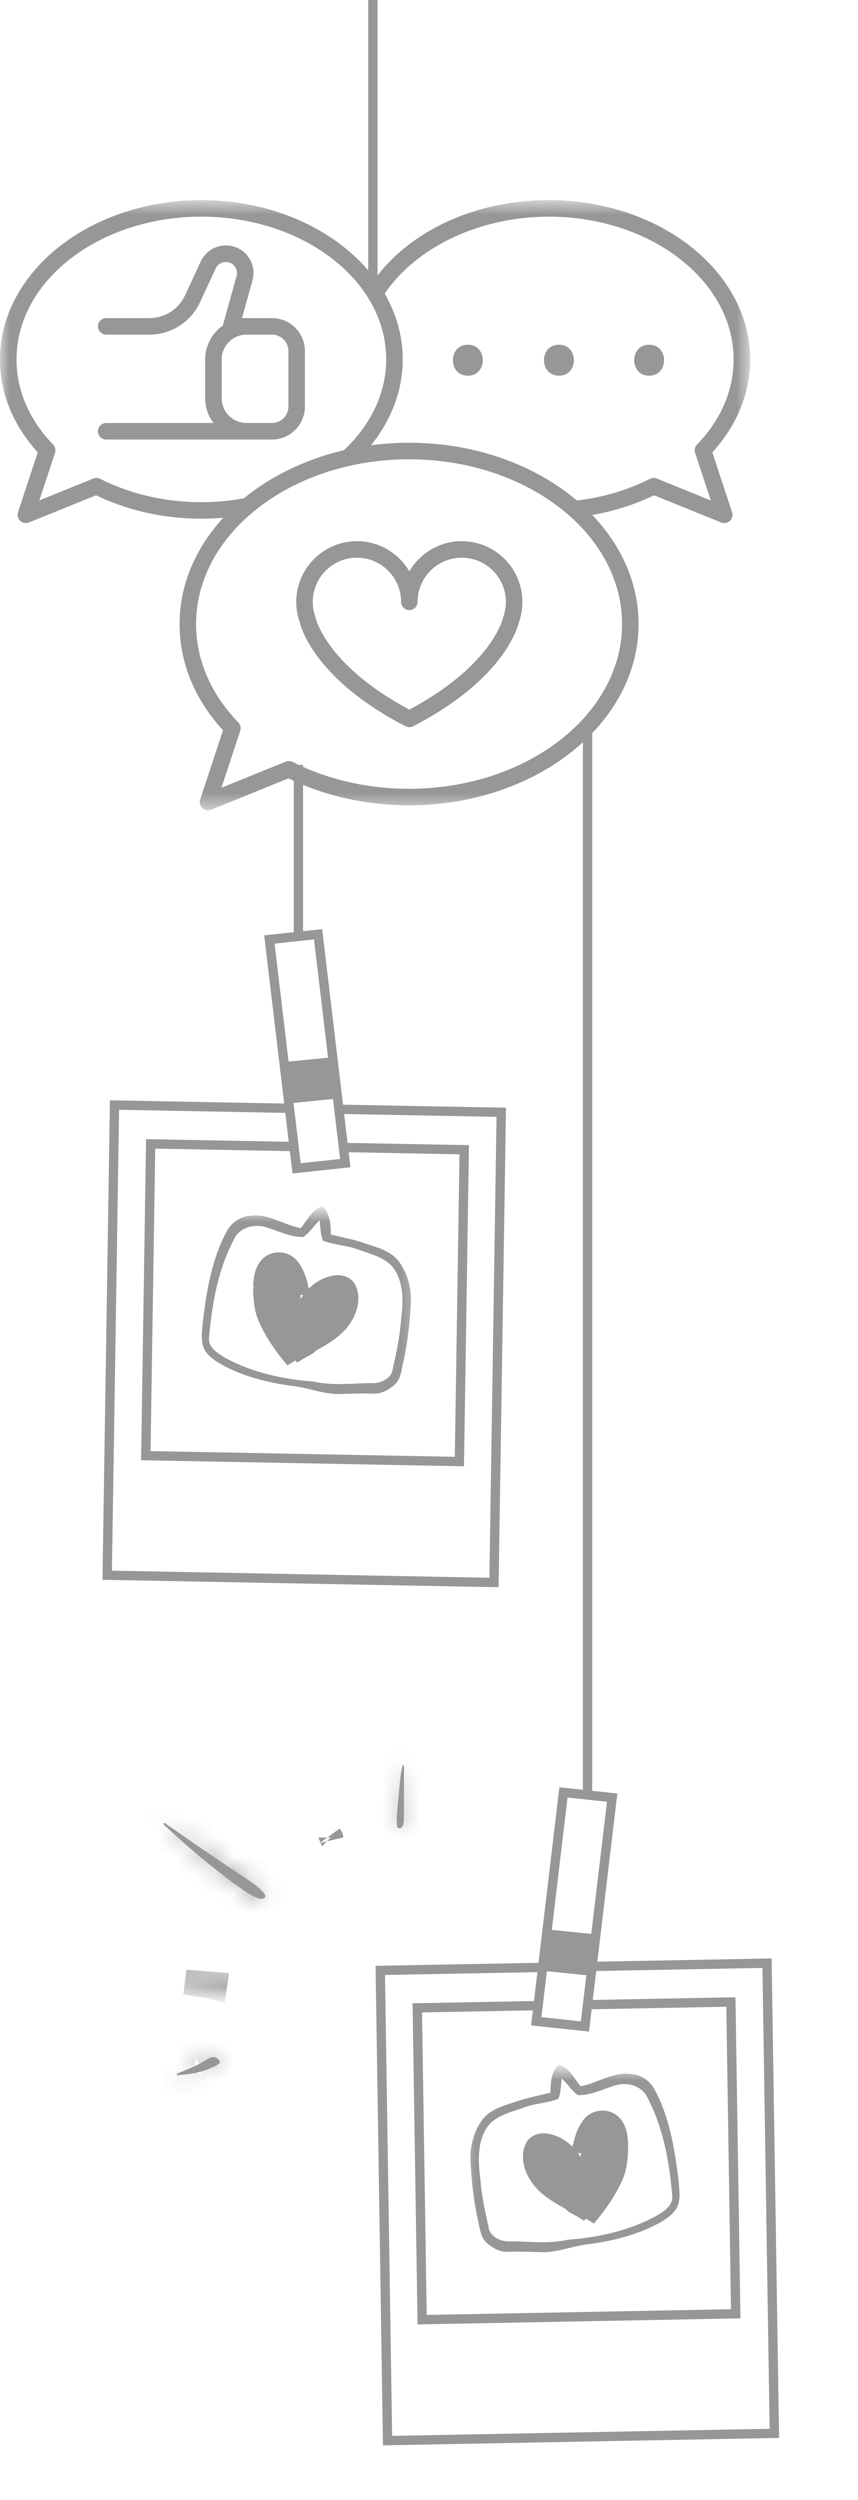 <svg width="46" height="134" viewBox="0 0 46 134" fill="none" xmlns="http://www.w3.org/2000/svg">
<path d="M16 50L16 41" stroke="#979797" stroke-width="0.5"/>
<mask id="mask0_1094_19391" style="mask-type:luminance" maskUnits="userSpaceOnUse" x="7" y="64" width="16" height="14">
<path d="M22.512 64.773L7.826 65.127L8.134 77.95L22.82 77.597L22.512 64.773Z" fill="white"/>
</mask>
<g mask="url(#mask0_1094_19391)">
<path d="M21.622 73.012C21.858 71.972 21.973 70.91 22.028 69.845C22.065 69.048 21.847 68.228 21.361 67.587C20.933 67.052 20.244 66.87 19.624 66.668C19.011 66.441 18.366 66.337 17.738 66.17C17.727 65.65 17.711 65.027 17.271 64.66C16.731 64.838 16.466 65.41 16.128 65.828C15.216 65.675 14.403 65.033 13.442 65.173C12.876 65.19 12.374 65.558 12.128 66.056C11.343 67.534 11.073 69.216 10.873 70.86C10.832 71.411 10.702 72.044 11.076 72.515C11.433 72.949 11.958 73.194 12.456 73.432C13.474 73.885 14.568 74.144 15.669 74.291C16.525 74.38 17.339 74.742 18.209 74.725C18.796 74.708 19.386 74.678 19.974 74.702C20.424 74.738 20.836 74.509 21.162 74.222C21.503 73.914 21.519 73.427 21.622 73.012ZM21.051 73.403C20.985 73.878 20.461 74.13 20.022 74.142C18.955 74.13 17.877 74.302 16.819 74.057C15.193 73.936 13.552 73.583 12.109 72.802C11.681 72.554 11.117 72.221 11.215 71.641C11.369 69.853 11.7 68.028 12.546 66.429C12.829 65.807 13.611 65.591 14.235 65.774C14.901 65.971 15.544 66.315 16.255 66.309C16.607 66.079 16.818 65.691 17.137 65.418C17.182 65.776 17.172 66.155 17.311 66.497C17.904 66.745 18.571 66.739 19.172 66.972C19.869 67.229 20.701 67.39 21.147 68.045C21.677 68.864 21.612 69.874 21.498 70.797C21.435 71.677 21.24 72.542 21.051 73.403Z" fill="#979797"/>
</g>
<path d="M14.409 67.853L14.774 68.195C14.63 68.35 14.59 68.603 14.569 69.034C14.581 69.571 14.616 70.037 14.793 70.439C15.102 71.134 15.538 71.776 16.04 72.386C16.127 72.334 16.221 72.285 16.293 72.248C16.324 72.232 16.35 72.218 16.37 72.207C16.476 72.15 16.526 72.111 16.556 72.076L16.616 72.005L16.697 71.961C17.448 71.548 18.096 71.14 18.443 70.521L18.443 70.521L18.445 70.516C18.728 70.023 18.803 69.48 18.596 69.095L18.591 69.088L18.588 69.081C18.52 68.944 18.294 68.82 18.003 68.858C17.416 68.938 16.874 69.338 16.555 69.879L15.794 71.171L15.627 69.68C15.563 69.101 15.452 68.598 15.171 68.231L15.169 68.229C15.134 68.182 15.063 68.14 14.969 68.133C14.876 68.127 14.809 68.158 14.774 68.196L14.409 67.853ZM14.409 67.853C14.117 68.166 14.088 68.622 14.069 69.028M14.409 67.853C14.718 67.525 15.299 67.573 15.567 67.927C15.793 68.221 15.926 68.567 16.01 68.925L14.069 69.028M14.069 69.028C14.08 69.572 14.112 70.135 14.336 70.642C14.698 71.456 15.215 72.19 15.791 72.868L14.069 69.028Z" fill="#979797" stroke="#979797"/>
<path d="M18.145 59.459C22.729 59.545 26.874 59.621 26.874 59.621L26.484 84.826L5.747 84.437L6.139 59.234C6.139 59.234 10.661 59.318 15.482 59.408" stroke="#979797" stroke-width="0.5" stroke-miterlimit="10"/>
<path d="M18.564 61.511C21.969 61.575 24.889 61.629 24.889 61.629L24.629 78.343L7.818 78.028L8.077 61.315C8.077 61.315 11.78 61.384 15.71 61.458" stroke="#979797" stroke-width="0.5" stroke-miterlimit="10"/>
<path d="M15.335 58.041L18.031 57.769" stroke="#979797" stroke-width="2.23" stroke-miterlimit="10"/>
<path d="M17.053 50.08L14.442 50.36L15.901 62.627L18.512 62.347L17.053 50.08Z" stroke="#979797" stroke-width="0.5" stroke-miterlimit="10"/>
<mask id="mask1_1094_19391" style="mask-type:luminance" maskUnits="userSpaceOnUse" x="0" y="10" width="41" height="34">
<path d="M0 10.727H40.233V43.436H0V10.727Z" fill="white"/>
</mask>
<g mask="url(#mask1_1094_19391)">
<path d="M35.211 25.65C35.093 25.603 34.959 25.608 34.844 25.666C33.65 26.272 32.333 26.662 30.928 26.828C28.681 24.925 25.48 23.732 21.933 23.732C21.238 23.732 20.556 23.778 19.893 23.867C20.996 22.502 21.592 20.906 21.592 19.265C21.592 18.01 21.246 16.814 20.626 15.739C22.326 13.226 25.742 11.614 29.42 11.614C34.884 11.614 39.33 15.047 39.33 19.265C39.33 20.923 38.652 22.502 37.369 23.829C37.255 23.948 37.216 24.12 37.267 24.277L38.109 26.826L35.211 25.65ZM21.933 42.281C19.704 42.281 17.544 41.784 15.687 40.842C15.624 40.809 15.556 40.794 15.486 40.794C15.43 40.794 15.374 40.804 15.321 40.826L11.873 42.225L12.88 39.17C12.932 39.015 12.891 38.843 12.777 38.724C11.297 37.191 10.513 35.366 10.513 33.45C10.513 28.581 15.636 24.62 21.933 24.62C25.341 24.62 28.406 25.782 30.5 27.62C30.509 27.627 30.515 27.633 30.524 27.64C32.282 29.194 33.35 31.228 33.35 33.45C33.35 38.32 28.227 42.281 21.933 42.281ZM5.37 25.666C5.256 25.608 5.123 25.603 5.004 25.65L2.107 26.826L2.949 24.277C3 24.12 2.961 23.948 2.847 23.829C1.564 22.502 0.886 20.923 0.886 19.265C0.886 15.047 5.331 11.614 10.796 11.614C16.259 11.614 20.706 15.047 20.706 19.265C20.706 21.04 19.898 22.764 18.435 24.133C16.37 24.618 14.53 25.517 13.074 26.712C12.331 26.848 11.566 26.918 10.796 26.918C8.859 26.918 6.983 26.485 5.37 25.666ZM38.19 24.248C39.516 22.793 40.216 21.076 40.216 19.265C40.216 14.558 35.373 10.727 29.42 10.727C25.538 10.727 22.035 12.328 20.103 14.945C18.224 12.423 14.755 10.727 10.796 10.727C4.843 10.727 0 14.558 0 19.265C0 21.076 0.698 22.793 2.024 24.248L0.966 27.458C0.911 27.622 0.957 27.802 1.084 27.92C1.167 27.998 1.276 28.041 1.387 28.041C1.443 28.041 1.499 28.029 1.552 28.006L5.152 26.548C6.847 27.369 8.792 27.804 10.796 27.804C11.19 27.804 11.581 27.787 11.971 27.753C10.498 29.354 9.627 31.323 9.627 33.45C9.627 35.518 10.431 37.482 11.956 39.145L10.731 42.855C10.677 43.021 10.723 43.2 10.849 43.319C10.932 43.397 11.041 43.438 11.152 43.438C11.208 43.438 11.264 43.428 11.317 43.406L15.467 41.722C17.408 42.668 19.638 43.167 21.933 43.167C28.716 43.167 34.236 38.808 34.236 33.45C34.236 31.257 33.311 29.231 31.754 27.605C32.924 27.402 34.033 27.047 35.064 26.548L38.662 28.006C38.717 28.029 38.773 28.041 38.829 28.041C38.94 28.041 39.047 27.998 39.131 27.92C39.257 27.802 39.303 27.622 39.25 27.458L38.19 24.248Z" fill="#979797"/>
</g>
<path d="M26.984 33.062C26.977 33.081 26.972 33.105 26.967 33.124C26.962 33.149 26.386 35.674 21.946 38.035C17.506 35.674 16.929 33.149 16.924 33.127C16.92 33.105 16.913 33.083 16.907 33.062C16.815 32.807 16.769 32.538 16.769 32.264C16.769 30.957 17.83 29.894 19.135 29.894C20.44 29.894 21.503 30.957 21.503 32.264C21.503 32.509 21.701 32.706 21.946 32.706C22.19 32.706 22.389 32.509 22.389 32.264C22.389 30.957 23.45 29.894 24.755 29.894C26.06 29.894 27.122 30.957 27.122 32.264C27.122 32.538 27.076 32.807 26.984 33.062ZM24.755 29.008C23.558 29.008 22.51 29.659 21.946 30.625C21.38 29.659 20.333 29.008 19.135 29.008C17.341 29.008 15.883 30.468 15.883 32.264C15.883 32.63 15.942 32.991 16.063 33.333C16.15 33.705 16.941 36.449 21.742 38.93C21.806 38.964 21.876 38.979 21.946 38.979C22.016 38.979 22.086 38.964 22.149 38.93C26.95 36.449 27.742 33.705 27.829 33.333C27.948 32.991 28.008 32.63 28.008 32.264C28.008 30.468 26.549 29.008 24.755 29.008Z" fill="#979797"/>
<path d="M11.886 21.344V19.267C11.886 18.533 12.482 17.937 13.214 17.937H14.581C15.066 17.937 15.462 18.332 15.462 18.819V21.794C15.462 22.279 15.066 22.674 14.581 22.674H13.214C12.482 22.674 11.886 22.078 11.886 21.344ZM14.014 23.56H14.581C15.555 23.56 16.348 22.768 16.348 21.794V18.819C16.348 17.843 15.555 17.051 14.581 17.051H12.974L13.538 15.023C13.662 14.577 13.572 14.109 13.291 13.739C13.01 13.369 12.584 13.156 12.099 13.156C11.528 13.156 11.005 13.492 10.765 14.01L9.918 15.836C9.576 16.574 8.829 17.051 8.015 17.051H5.691C5.448 17.051 5.25 17.248 5.25 17.494C5.25 17.739 5.448 17.937 5.691 17.937H8.015C9.172 17.937 10.235 17.259 10.72 16.209L11.567 14.383C11.664 14.177 11.872 14.044 12.119 14.044C12.305 14.044 12.475 14.127 12.586 14.275C12.698 14.422 12.734 14.608 12.685 14.787L11.966 17.374C11.959 17.398 11.956 17.422 11.954 17.446C11.378 17.846 11 18.514 11 19.267V21.344C11 21.843 11.165 22.305 11.444 22.674H5.691C5.448 22.674 5.25 22.872 5.25 23.117C5.25 23.363 5.448 23.56 5.691 23.56H14.014Z" fill="#979797"/>
<path d="M25.083 18.477C24.015 18.477 24.013 20.139 25.083 20.139C26.151 20.139 26.153 18.477 25.083 18.477Z" fill="#979797"/>
<path d="M29.966 18.477C28.898 18.477 28.896 20.139 29.966 20.139C31.034 20.139 31.036 18.477 29.966 18.477Z" fill="#979797"/>
<path d="M34.802 18.477C33.734 18.477 33.732 20.139 34.802 20.139C35.87 20.139 35.872 18.477 34.802 18.477Z" fill="#979797"/>
<path d="M19.992 0V15" stroke="#979797" stroke-width="0.5"/>
<path d="M31.5 96L31.5 39" stroke="#979797" stroke-width="0.5"/>
<mask id="mask2_1094_19391" style="mask-type:luminance" maskUnits="userSpaceOnUse" x="24" y="110" width="16" height="14">
<path d="M24.738 110.773L39.424 111.127L39.116 123.95L24.43 123.597L24.738 110.773Z" fill="white"/>
</mask>
<g mask="url(#mask2_1094_19391)">
<path d="M25.628 119.012C25.392 117.972 25.277 116.911 25.222 115.845C25.185 115.048 25.403 114.229 25.889 113.587C26.317 113.052 27.006 112.87 27.626 112.668C28.239 112.441 28.884 112.337 29.512 112.17C29.523 111.65 29.539 111.027 29.979 110.66C30.519 110.838 30.784 111.41 31.122 111.828C32.035 111.676 32.847 111.033 33.808 111.173C34.374 111.19 34.876 111.557 35.122 112.056C35.907 113.534 36.177 115.217 36.377 116.86C36.418 117.411 36.548 118.044 36.174 118.515C35.817 118.949 35.292 119.194 34.794 119.432C33.776 119.885 32.682 120.144 31.581 120.291C30.725 120.38 29.911 120.742 29.041 120.725C28.454 120.708 27.864 120.678 27.276 120.702C26.826 120.738 26.414 120.509 26.088 120.222C25.747 119.914 25.731 119.427 25.628 119.012ZM26.199 119.403C26.265 119.878 26.789 120.13 27.228 120.142C28.295 120.13 29.373 120.302 30.431 120.057C32.057 119.936 33.698 119.583 35.141 118.803C35.569 118.554 36.133 118.221 36.035 117.641C35.881 115.853 35.55 114.028 34.704 112.429C34.421 111.807 33.639 111.591 33.015 111.774C32.349 111.971 31.706 112.315 30.995 112.309C30.643 112.079 30.432 111.691 30.113 111.417C30.068 111.776 30.078 112.155 29.939 112.497C29.346 112.745 28.679 112.739 28.078 112.973C27.381 113.229 26.549 113.39 26.103 114.045C25.573 114.864 25.638 115.874 25.752 116.797C25.815 117.677 26.01 118.542 26.199 119.403Z" fill="#979797"/>
</g>
<path d="M32.841 113.854L32.476 114.195C32.62 114.35 32.66 114.603 32.681 115.034C32.669 115.571 32.634 116.038 32.456 116.44C32.148 117.134 31.712 117.776 31.21 118.386C31.123 118.334 31.029 118.285 30.957 118.248C30.926 118.232 30.9 118.218 30.88 118.208C30.774 118.15 30.724 118.111 30.694 118.076L30.634 118.005L30.553 117.961C29.802 117.548 29.154 117.14 28.807 116.521L28.807 116.521L28.805 116.516C28.522 116.023 28.447 115.479 28.654 115.095L28.659 115.088L28.662 115.081C28.73 114.944 28.956 114.82 29.247 114.858C29.834 114.938 30.376 115.338 30.695 115.879L31.456 117.17L31.622 115.68C31.687 115.101 31.798 114.598 32.079 114.231L32.081 114.229C32.116 114.182 32.187 114.14 32.281 114.133C32.374 114.127 32.441 114.158 32.476 114.196L32.841 113.854ZM32.841 113.854C33.133 114.166 33.162 114.622 33.181 115.028M32.841 113.854C32.532 113.526 31.951 113.573 31.683 113.927C31.457 114.221 31.324 114.567 31.24 114.925L33.181 115.028M33.181 115.028C33.17 115.572 33.138 116.135 32.914 116.642C32.552 117.456 32.035 118.19 31.459 118.868L33.181 115.028Z" fill="#979797" stroke="#979797"/>
<path d="M29.117 105.457C24.533 105.543 20.388 105.619 20.388 105.619L20.778 130.824L41.515 130.435L41.123 105.232C41.123 105.232 36.601 105.316 31.78 105.406" stroke="#979797" stroke-width="0.5" stroke-miterlimit="10"/>
<path d="M28.698 107.509C25.293 107.573 22.373 107.627 22.373 107.627L22.632 124.341L39.444 124.026L39.185 107.313C39.185 107.313 35.482 107.382 31.552 107.456" stroke="#979797" stroke-width="0.5" stroke-miterlimit="10"/>
<path d="M31.697 104.783L29 104.511" stroke="#979797" stroke-width="2.23" stroke-miterlimit="10"/>
<path d="M30.209 96.078L32.82 96.358L31.36 108.625L28.75 108.345L30.209 96.078Z" stroke="#979797" stroke-width="0.5" stroke-miterlimit="10"/>
<mask id="mask3_1094_19391" style="mask-type:luminance" maskUnits="userSpaceOnUse" x="6" y="104" width="8" height="3">
<mask id="path-25-inside-1_1094_19391" fill="white">
<path d="M6.539 106.154L6.676 104.965L13.3 105.728L13.163 106.917L6.539 106.154Z"/>
</mask>
<path d="M6.539 106.154L6.676 104.965L13.3 105.728L13.163 106.917L6.539 106.154Z" fill="white"/>
<path d="M6.539 106.154L5.214 106.002L5.062 107.326L6.386 107.479L6.539 106.154ZM6.676 104.965L6.829 103.64L5.504 103.488L5.351 104.812L6.676 104.965ZM13.3 105.728L14.625 105.88L14.777 104.556L13.453 104.403L13.3 105.728ZM13.163 106.917L13.011 108.242L14.335 108.394L14.488 107.07L13.163 106.917ZM7.864 106.307L8.001 105.117L5.351 104.812L5.214 106.002L7.864 106.307ZM6.524 106.289L13.148 107.052L13.453 104.403L6.829 103.64L6.524 106.289ZM11.976 105.575L11.838 106.765L14.488 107.07L14.625 105.88L11.976 105.575ZM13.316 105.593L6.692 104.83L6.386 107.479L13.011 108.242L13.316 105.593Z" fill="white" mask="url(#path-25-inside-1_1094_19391)"/>
</mask>
<g mask="url(#mask3_1094_19391)">
<path d="M10.866 106.401L10.879 106.317L9.946 106.247C10.252 106.302 10.559 106.353 10.866 106.401ZM10.866 106.401L10.879 106.317M10.866 106.401L10.879 106.317M10.879 106.317C11.003 106.327 11.128 106.338 11.253 106.348C11.341 106.355 11.43 106.363 11.519 106.37L11.498 106.509L10.879 106.317Z" fill="#979797" stroke="#979797" stroke-width="1.333"/>
</g>
<path d="M17.734 98.492C17.734 98.492 17.735 98.493 17.735 98.494L17.735 98.494L17.734 98.492Z" fill="#979797" stroke="#979797" stroke-width="1.333"/>
<mask id="path-29-inside-2_1094_19391" fill="white">
<path d="M8.76 97.726C8.857 97.706 8.916 97.777 8.982 97.822C9.544 98.212 10.102 98.607 10.667 98.993C11.578 99.612 12.491 100.226 13.405 100.839C13.637 100.995 13.858 101.163 14.05 101.366C14.101 101.421 14.151 101.476 14.192 101.538C14.267 101.649 14.221 101.744 14.087 101.772C13.966 101.796 13.855 101.773 13.745 101.72C13.504 101.604 13.27 101.474 13.052 101.32C11.582 100.281 10.202 99.133 8.889 97.905C8.837 97.857 8.762 97.822 8.76 97.726Z"/>
</mask>
<path d="M8.76 97.726C8.857 97.706 8.916 97.777 8.982 97.822C9.544 98.212 10.102 98.607 10.667 98.993C11.578 99.612 12.491 100.226 13.405 100.839C13.637 100.995 13.858 101.163 14.05 101.366C14.101 101.421 14.151 101.476 14.192 101.538C14.267 101.649 14.221 101.744 14.087 101.772C13.966 101.796 13.855 101.773 13.745 101.72C13.504 101.604 13.27 101.474 13.052 101.32C11.582 100.281 10.202 99.133 8.889 97.905C8.837 97.857 8.762 97.822 8.76 97.726Z" fill="#979797"/>
<path d="M8.76 97.726L8.482 96.422L7.402 96.653L7.427 97.757L8.76 97.726ZM8.982 97.822L9.741 96.726L9.739 96.725L8.982 97.822ZM10.667 98.993L9.914 100.094L9.917 100.096L10.667 98.993ZM13.405 100.839L14.149 99.733L14.148 99.733L13.405 100.839ZM14.05 101.366L15.025 100.457L15.018 100.449L14.05 101.366ZM14.192 101.538L13.078 102.271L13.083 102.279L13.089 102.287L14.192 101.538ZM14.087 101.772L14.345 103.08L14.358 103.077L14.087 101.772ZM13.745 101.72L13.167 102.922L13.173 102.925L13.745 101.72ZM13.052 101.32L13.823 100.231L13.822 100.231L13.052 101.32ZM8.889 97.905L9.8 96.931L9.798 96.93L8.889 97.905ZM9.038 99.03C8.874 99.065 8.702 99.064 8.537 99.028C8.379 98.993 8.264 98.933 8.197 98.893C8.137 98.857 8.097 98.824 8.109 98.833C8.111 98.835 8.112 98.836 8.118 98.841C8.123 98.845 8.131 98.851 8.14 98.858C8.158 98.872 8.187 98.894 8.224 98.919L9.739 96.725C9.767 96.745 9.799 96.77 9.757 96.737C9.737 96.721 9.664 96.663 9.568 96.606C9.339 96.469 8.955 96.321 8.482 96.422L9.038 99.03ZM8.222 98.918C8.768 99.296 9.348 99.706 9.914 100.094L11.419 97.892C10.856 97.507 10.32 97.128 9.741 96.726L8.222 98.918ZM9.917 100.096C10.832 100.717 11.748 101.333 12.662 101.946L14.148 99.733C13.234 99.119 12.324 98.507 11.416 97.89L9.917 100.096ZM12.661 101.946C12.855 102.076 12.986 102.181 13.082 102.283L15.018 100.449C14.729 100.144 14.418 99.914 14.149 99.733L12.661 101.946ZM13.075 102.275C13.085 102.286 13.092 102.294 13.097 102.299C13.1 102.302 13.101 102.304 13.103 102.306C13.103 102.306 13.104 102.307 13.104 102.307C13.104 102.308 13.105 102.308 13.105 102.308C13.105 102.308 13.104 102.308 13.104 102.307C13.104 102.307 13.103 102.306 13.103 102.306C13.102 102.304 13.1 102.302 13.098 102.299C13.093 102.293 13.086 102.283 13.078 102.271L15.306 100.806C15.198 100.641 15.079 100.514 15.025 100.457L13.075 102.275ZM13.089 102.287C12.964 102.104 12.766 101.653 13.006 101.13C13.229 100.643 13.652 100.501 13.816 100.467L14.358 103.077C14.656 103.016 15.168 102.812 15.43 102.242C15.707 101.637 15.495 101.083 15.295 100.79L13.089 102.287ZM13.829 100.464C13.931 100.444 14.034 100.444 14.129 100.459C14.22 100.474 14.285 100.501 14.318 100.516L13.173 102.925C13.471 103.066 13.876 103.173 14.345 103.08L13.829 100.464ZM14.324 100.519C14.129 100.425 13.964 100.331 13.823 100.231L12.282 102.408C12.576 102.616 12.878 102.783 13.167 102.922L14.324 100.519ZM13.822 100.231C12.409 99.232 11.076 98.125 9.8 96.931L7.978 98.879C9.329 100.142 10.756 101.33 12.283 102.409L13.822 100.231ZM9.798 96.93C9.764 96.897 9.733 96.872 9.715 96.857C9.706 96.85 9.698 96.843 9.693 96.839C9.685 96.833 9.687 96.835 9.684 96.832C9.673 96.823 9.718 96.858 9.77 96.912C9.828 96.973 9.913 97.076 9.982 97.223C10.053 97.376 10.089 97.538 10.093 97.695L7.427 97.757C7.432 97.962 7.478 98.164 7.566 98.352C7.651 98.534 7.758 98.667 7.842 98.754C7.92 98.836 7.993 98.894 8.011 98.909C8.05 98.94 8.012 98.91 7.98 98.88L9.798 96.93Z" fill="#979797" mask="url(#path-29-inside-2_1094_19391)"/>
<mask id="path-31-inside-3_1094_19391" fill="white">
<path d="M21.585 94.613C21.673 94.642 21.658 94.703 21.658 94.752C21.658 95.671 21.655 96.59 21.653 97.51C21.653 97.629 21.642 97.744 21.595 97.856C21.569 97.916 21.532 97.963 21.468 97.99C21.386 98.023 21.309 97.997 21.295 97.914C21.28 97.83 21.276 97.745 21.275 97.659C21.273 97.274 21.308 96.891 21.349 96.508C21.408 95.945 21.431 95.377 21.541 94.82C21.555 94.752 21.569 94.684 21.585 94.613Z"/>
</mask>
<path d="M21.585 94.613C21.673 94.642 21.658 94.703 21.658 94.752C21.658 95.671 21.655 96.59 21.653 97.51C21.653 97.629 21.642 97.744 21.595 97.856C21.569 97.916 21.532 97.963 21.468 97.99C21.386 98.023 21.309 97.997 21.295 97.914C21.28 97.83 21.276 97.745 21.275 97.659C21.273 97.274 21.308 96.891 21.349 96.508C21.408 95.945 21.431 95.377 21.541 94.82C21.555 94.752 21.569 94.684 21.585 94.613Z" fill="#979797"/>
<path d="M21.585 94.613L22.002 93.347L20.602 92.886L20.283 94.325L21.585 94.613ZM21.658 94.752L22.992 94.752L22.992 94.751L21.658 94.752ZM21.653 97.51L22.986 97.515L22.986 97.512L21.653 97.51ZM21.595 97.856L22.816 98.392L22.821 98.382L22.825 98.371L21.595 97.856ZM21.468 97.99L20.96 96.757L20.959 96.757L21.468 97.99ZM21.295 97.914L22.61 97.691L22.608 97.681L21.295 97.914ZM21.275 97.659L19.942 97.665L19.942 97.667L21.275 97.659ZM21.349 96.508L22.675 96.647L22.675 96.647L21.349 96.508ZM21.541 94.82L20.233 94.561L20.233 94.561L21.541 94.82ZM21.168 95.88C21.051 95.841 20.879 95.763 20.713 95.605C20.538 95.438 20.431 95.24 20.376 95.054C20.327 94.888 20.326 94.755 20.326 94.715C20.326 94.694 20.326 94.677 20.326 94.686C20.326 94.687 20.325 94.718 20.325 94.752L22.992 94.751C22.992 94.773 22.991 94.791 22.991 94.779C22.991 94.776 22.992 94.746 22.992 94.712C22.992 94.646 22.989 94.486 22.933 94.296C22.87 94.085 22.751 93.864 22.554 93.675C22.366 93.496 22.163 93.4 22.002 93.347L21.168 95.88ZM20.325 94.751C20.325 95.67 20.321 96.584 20.32 97.508L22.986 97.512C22.988 96.597 22.991 95.671 22.992 94.752L20.325 94.751ZM20.32 97.505C20.32 97.559 20.312 97.468 20.366 97.34L22.825 98.371C22.972 98.02 22.986 97.698 22.986 97.515L20.32 97.505ZM20.375 97.319C20.399 97.263 20.454 97.155 20.558 97.04C20.67 96.916 20.808 96.819 20.96 96.757L21.976 99.222C22.458 99.024 22.701 98.655 22.816 98.392L20.375 97.319ZM20.959 96.757C21.15 96.678 21.485 96.608 21.861 96.761C22.291 96.938 22.546 97.317 22.609 97.691L19.98 98.137C20.058 98.594 20.358 99.028 20.851 99.23C21.289 99.409 21.704 99.335 21.977 99.222L20.959 96.757ZM22.608 97.681C22.61 97.694 22.61 97.699 22.61 97.694C22.609 97.688 22.609 97.676 22.609 97.652L19.942 97.667C19.943 97.788 19.948 97.958 19.982 98.147L22.608 97.681ZM22.609 97.653C22.607 97.346 22.635 97.024 22.675 96.647L20.023 96.368C19.982 96.758 19.94 97.202 19.942 97.665L22.609 97.653ZM22.675 96.647C22.746 95.969 22.754 95.558 22.849 95.079L20.233 94.561C20.108 95.195 20.07 95.921 20.023 96.368L22.675 96.647ZM22.849 95.079C22.86 95.023 22.872 94.965 22.886 94.902L20.283 94.325C20.266 94.403 20.249 94.481 20.233 94.561L22.849 95.079Z" fill="#979797" mask="url(#path-31-inside-3_1094_19391)"/>
<mask id="path-33-inside-4_1094_19391" fill="white">
<path d="M9.474 111.189C9.487 111.174 9.497 111.154 9.512 111.147C9.649 111.088 9.785 111.029 9.925 110.974C10.312 110.824 10.688 110.646 11.042 110.427C11.105 110.387 11.17 110.349 11.237 110.317C11.444 110.213 11.672 110.287 11.775 110.492C11.795 110.531 11.79 110.582 11.753 110.609C11.677 110.665 11.598 110.72 11.513 110.761C11.107 110.957 10.681 111.091 10.236 111.158C10.004 111.193 9.77 111.214 9.538 111.238C9.507 111.242 9.474 111.232 9.474 111.189Z"/>
</mask>
<path d="M9.474 111.189C9.487 111.174 9.497 111.154 9.512 111.147C9.649 111.088 9.785 111.029 9.925 110.974C10.312 110.824 10.688 110.646 11.042 110.427C11.105 110.387 11.17 110.349 11.237 110.317C11.444 110.213 11.672 110.287 11.775 110.492C11.795 110.531 11.79 110.582 11.753 110.609C11.677 110.665 11.598 110.72 11.513 110.761C11.107 110.957 10.681 111.091 10.236 111.158C10.004 111.193 9.77 111.214 9.538 111.238C9.507 111.242 9.474 111.232 9.474 111.189Z" fill="#979797"/>
<path d="M9.474 111.189L8.48 110.3L8.133 110.688L8.141 111.209L9.474 111.189ZM9.512 111.147L10.029 112.376L10.037 112.373L10.045 112.37L9.512 111.147ZM9.925 110.974L9.443 109.731L9.441 109.732L9.925 110.974ZM11.042 110.427L11.744 111.56L11.755 111.554L11.042 110.427ZM11.237 110.317L11.824 111.514L11.833 111.509L11.237 110.317ZM11.775 110.492L12.969 109.898L12.966 109.89L11.775 110.492ZM11.753 110.609L12.545 111.681L12.551 111.677L11.753 110.609ZM11.513 110.761L12.093 111.961L12.094 111.961L11.513 110.761ZM10.236 111.158L10.036 109.84L10.035 109.84L10.236 111.158ZM9.538 111.238L9.401 109.911L9.383 109.913L9.365 109.916L9.538 111.238ZM10.468 112.077C10.515 112.025 10.549 111.979 10.556 111.968C10.576 111.941 10.555 111.97 10.543 111.986C10.525 112.009 10.477 112.069 10.404 112.136C10.329 112.205 10.205 112.302 10.029 112.376L8.996 109.918C8.812 109.995 8.681 110.097 8.599 110.173C8.519 110.246 8.465 110.314 8.441 110.344C8.423 110.368 8.396 110.405 8.41 110.386C8.412 110.383 8.439 110.346 8.48 110.3L10.468 112.077ZM10.045 112.37C10.183 112.309 10.296 112.261 10.409 112.217L9.441 109.732C9.274 109.797 9.116 109.866 8.98 109.925L10.045 112.37ZM10.407 112.217C10.854 112.044 11.306 111.831 11.744 111.56L10.34 109.293C10.07 109.46 9.771 109.604 9.443 109.731L10.407 112.217ZM11.755 111.554C11.786 111.534 11.809 111.521 11.824 111.514L10.65 109.119C10.531 109.178 10.423 109.24 10.329 109.3L11.755 111.554ZM11.833 111.509C11.642 111.605 11.389 111.64 11.134 111.557C10.877 111.474 10.687 111.294 10.585 111.093L12.966 109.89C12.524 109.016 11.49 108.7 10.641 109.124L11.833 111.509ZM10.582 111.085C10.389 110.698 10.352 109.991 10.956 109.54L12.551 111.677C13.227 111.172 13.201 110.364 12.969 109.898L10.582 111.085ZM10.962 109.536C10.949 109.545 10.938 109.553 10.93 109.559C10.922 109.565 10.916 109.568 10.913 109.57C10.906 109.575 10.913 109.57 10.931 109.561L12.094 111.961C12.293 111.864 12.453 111.749 12.545 111.681L10.962 109.536ZM10.932 109.56C10.644 109.7 10.346 109.793 10.036 109.84L10.436 112.476C11.016 112.388 11.57 112.214 12.093 111.961L10.932 109.56ZM10.035 109.84C9.845 109.869 9.664 109.884 9.401 109.911L9.675 112.564C9.877 112.543 10.164 112.518 10.438 112.476L10.035 109.84ZM9.365 109.916C9.502 109.898 9.832 109.878 10.182 110.088C10.373 110.203 10.544 110.374 10.659 110.594C10.772 110.807 10.805 111.013 10.807 111.169L8.141 111.209C8.147 111.612 8.337 112.091 8.808 112.374C9.181 112.598 9.543 112.582 9.711 112.56L9.365 109.916Z" fill="#979797" mask="url(#path-33-inside-4_1094_19391)"/>
</svg>
